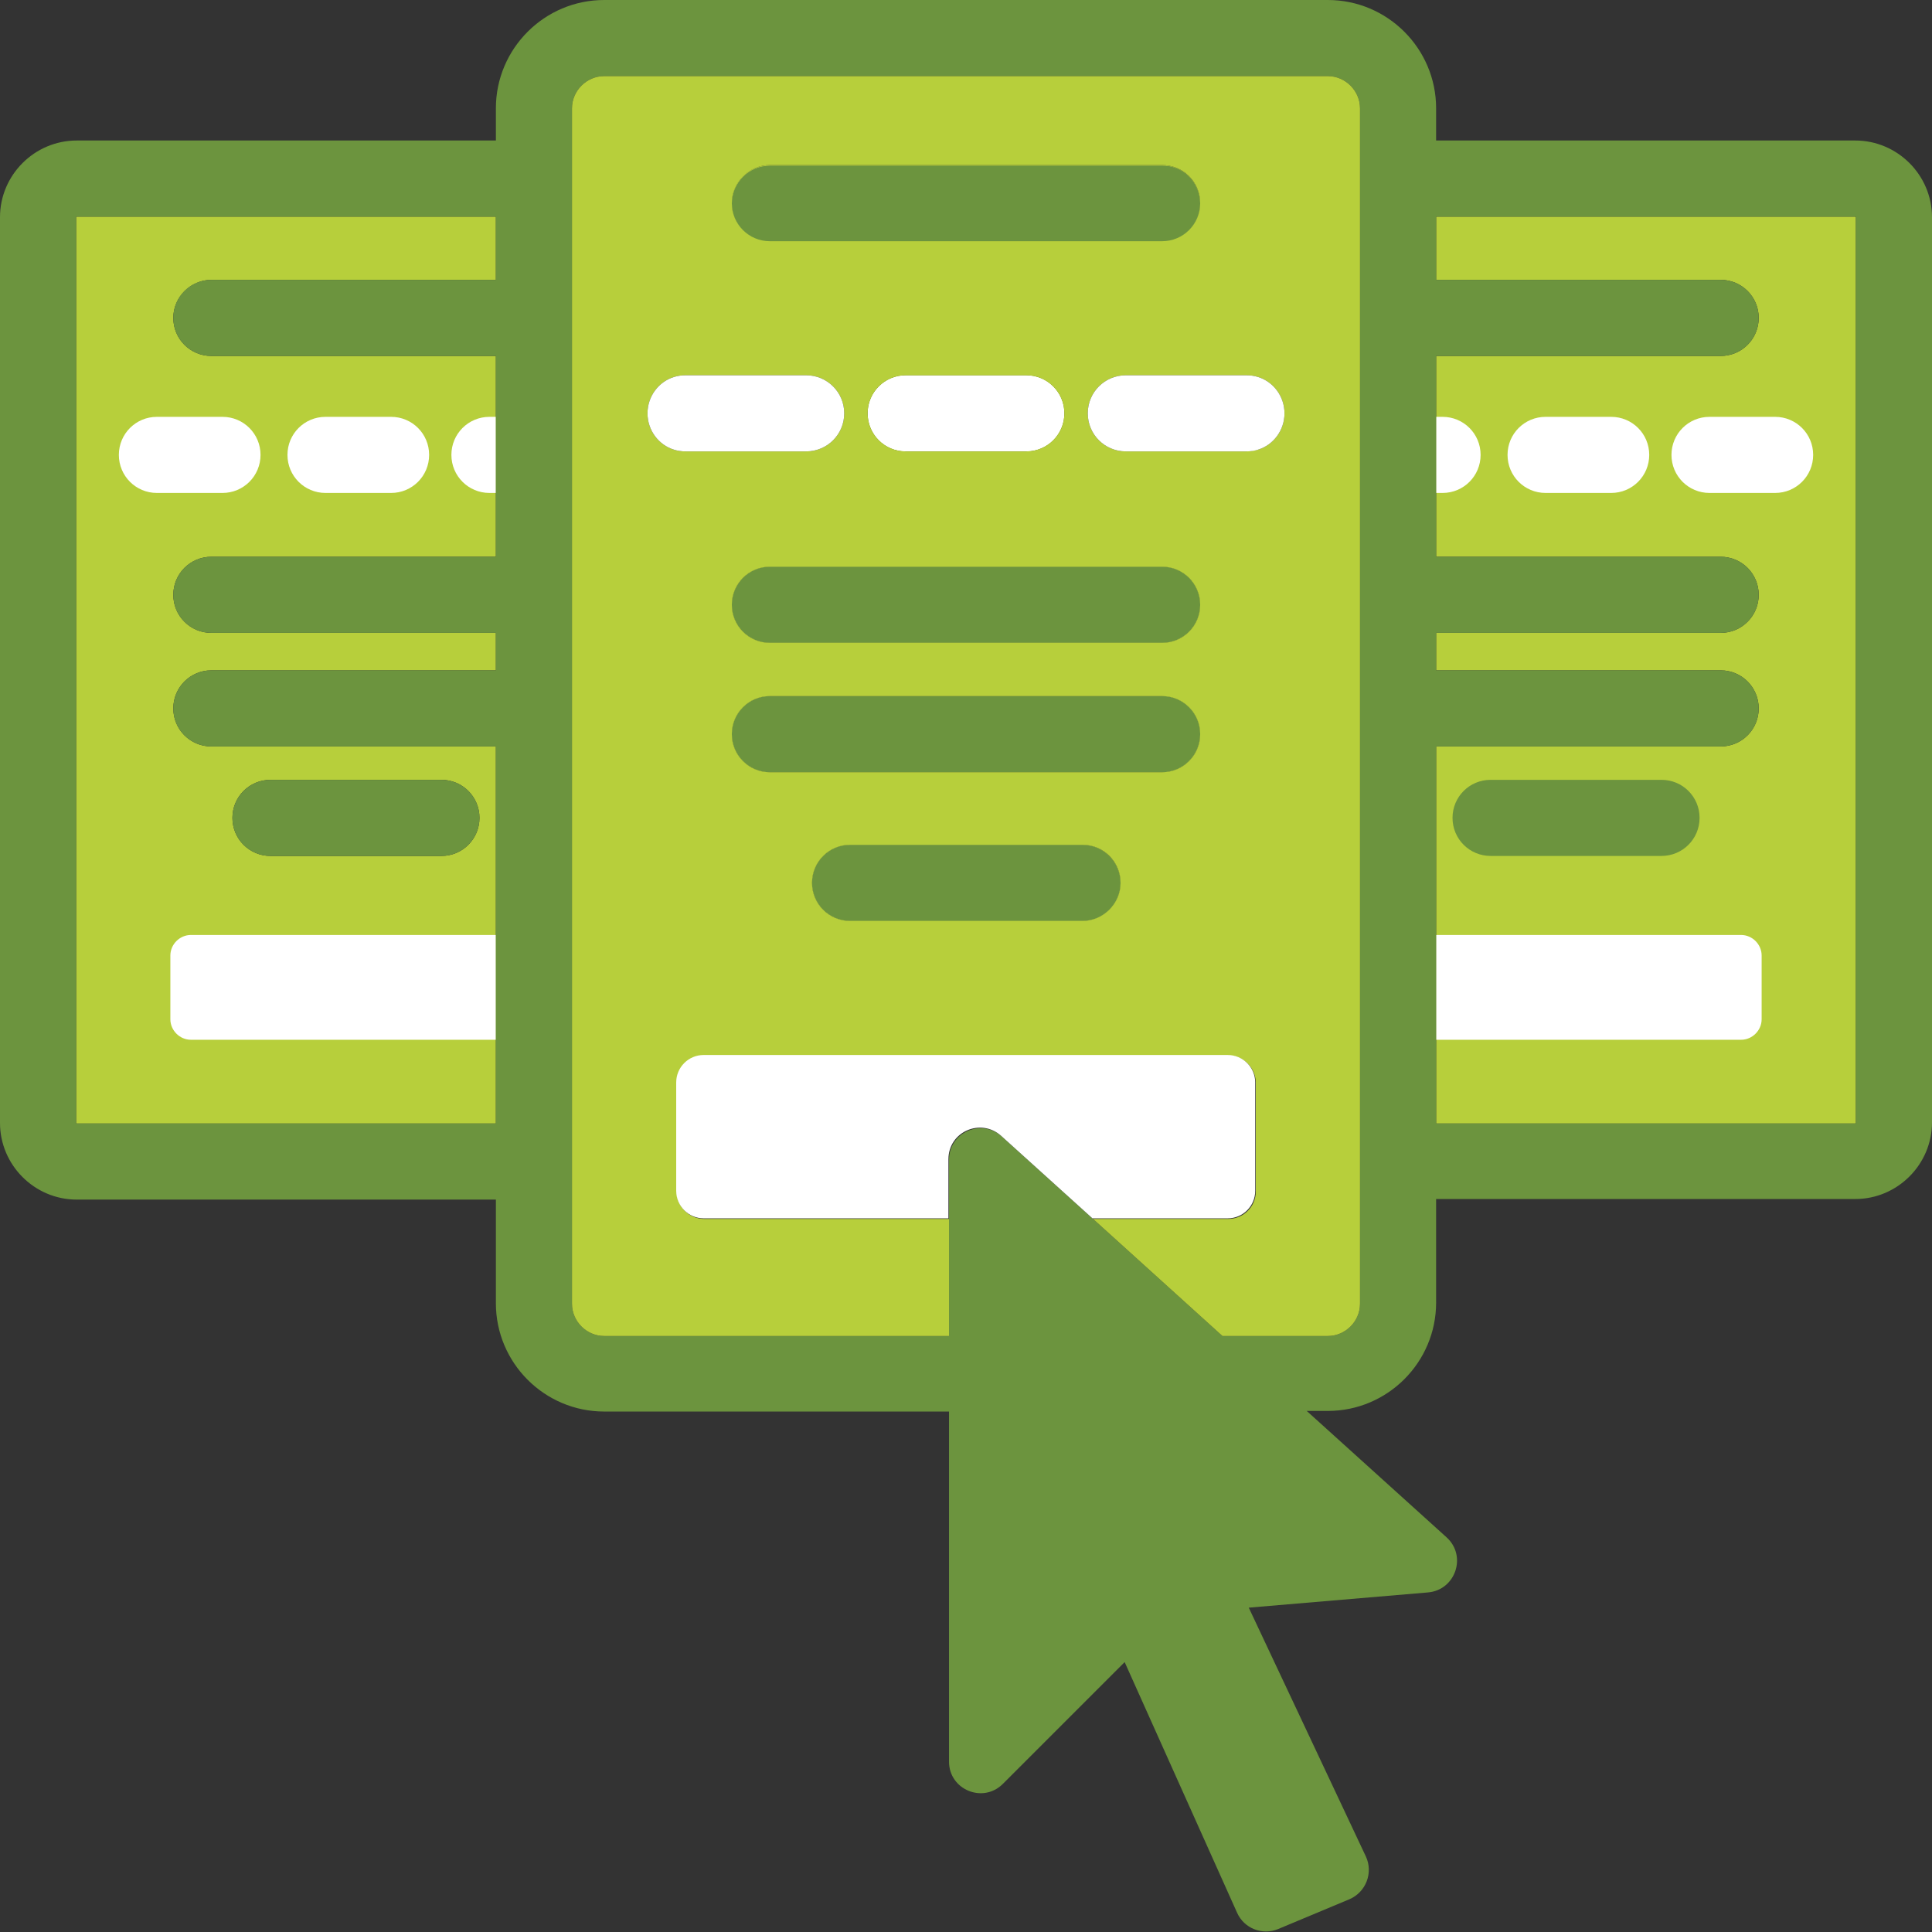<svg xmlns="http://www.w3.org/2000/svg" width="100" height="100" viewBox="0 0 100 100" fill="none"><rect x="0" y="0" width="100" height="100" fill="#333333" stroke="none"/><g clip-path="url(#clip0_1_2206)"><path d="M10.94 14.485H25.667V11.212H3.97C3.939 11.212 3.939 11.242 3.939 11.242V58.121C3.939 58.151 3.97 58.151 3.97 58.151H25.667V38.636H10.94C9.849 38.636 8.97 37.758 8.97 36.667C8.97 35.576 9.849 34.697 10.94 34.697H25.667V32.758H10.94C9.849 32.758 8.97 31.879 8.97 30.788C8.97 29.697 9.849 28.818 10.94 28.818H25.667V18.424H10.94C9.849 18.424 8.97 17.545 8.97 16.454C8.97 15.364 9.879 14.485 10.94 14.485ZM14 40.364H22.849C23.939 40.364 24.818 41.242 24.818 42.333C24.818 43.424 23.939 44.303 22.849 44.303H14C12.909 44.303 12.03 43.424 12.03 42.333C12.03 41.242 12.909 40.364 14 40.364Z" fill="#B7CF3B"></path><path d="M25.667 48.394V53.818H9.879C9.303 53.818 8.818 53.333 8.818 52.758V49.455C8.818 48.879 9.303 48.394 9.879 48.394H25.667Z" fill="white"></path><path d="M24.818 42.333C24.818 43.424 23.939 44.303 22.849 44.303H14C12.909 44.303 12.03 43.424 12.03 42.333C12.03 41.242 12.909 40.364 14 40.364H22.849C23.939 40.364 24.818 41.242 24.818 42.333Z" fill="#6C943E"></path><path d="M20.243 25.515H16.849C15.758 25.515 14.879 24.636 14.879 23.545C14.879 22.454 15.758 21.576 16.849 21.576H20.243C21.334 21.576 22.212 22.454 22.212 23.545C22.212 24.636 21.334 25.515 20.243 25.515Z" fill="white"></path><path d="M25.667 21.576V25.515H25.334C24.243 25.515 23.364 24.636 23.364 23.545C23.364 22.454 24.243 21.576 25.334 21.576H25.667Z" fill="white"></path><path d="M11.515 25.515H8.121C7.031 25.515 6.152 24.636 6.152 23.545C6.152 22.454 7.031 21.576 8.121 21.576H11.515C12.606 21.576 13.485 22.454 13.485 23.545C13.485 24.636 12.606 25.515 11.515 25.515Z" fill="white"></path><path d="M96.061 11.242V58.121C96.061 58.151 96.031 58.151 96.031 58.151H74.334V38.636H89.061C90.152 38.636 91.031 37.758 91.031 36.667C91.031 35.576 90.152 34.697 89.061 34.697H74.334V32.758H89.061C90.152 32.758 91.031 31.879 91.031 30.788C91.031 29.697 90.152 28.818 89.061 28.818H74.334V18.424H89.061C90.152 18.424 91.031 17.545 91.031 16.454C91.031 15.364 90.152 14.485 89.061 14.485H74.334V11.212H96.031L96.061 11.242Z" fill="#B7CF3B"></path><path d="M91.182 49.455V52.758C91.182 53.333 90.697 53.818 90.121 53.818H74.334V48.394H90.121C90.697 48.394 91.182 48.879 91.182 49.455Z" fill="white"></path><path d="M86 44.303H77.152C76.061 44.303 75.182 43.424 75.182 42.333C75.182 41.242 76.061 40.364 77.152 40.364H86C87.091 40.364 87.97 41.242 87.97 42.333C87.97 43.424 87.091 44.303 86 44.303Z" fill="#6C943E"></path><path d="M83.394 25.515H80C78.909 25.515 78.03 24.636 78.03 23.545C78.03 22.454 78.909 21.576 80 21.576H83.394C84.485 21.576 85.364 22.454 85.364 23.545C85.364 24.636 84.485 25.515 83.394 25.515Z" fill="white"></path><path d="M91.879 25.515H88.485C87.394 25.515 86.515 24.636 86.515 23.545C86.515 22.454 87.394 21.576 88.485 21.576H91.879C92.97 21.576 93.849 22.454 93.849 23.545C93.849 24.636 92.97 25.515 91.879 25.515Z" fill="white"></path><path d="M76.636 23.545C76.636 24.636 75.758 25.515 74.667 25.515H74.334V21.576H74.667C75.758 21.576 76.636 22.454 76.636 23.545Z" fill="white"></path><path d="M53.121 19.424H46.879C45.788 19.424 44.909 20.303 44.909 21.394C44.909 22.485 45.788 23.364 46.879 23.364H53.121C54.212 23.364 55.091 22.485 55.091 21.394C55.091 20.303 54.212 19.424 53.121 19.424ZM56.03 43.727H44C42.909 43.727 42.03 44.606 42.03 45.697C42.03 46.788 42.909 47.667 44 47.667H56.03C57.121 47.667 58 46.788 58 45.697C58 44.606 57.091 43.727 56.03 43.727ZM60.151 36.03H39.849C38.758 36.03 37.879 36.909 37.879 38C37.879 39.091 38.758 39.97 39.849 39.97H60.151C61.242 39.97 62.121 39.091 62.121 38C62.121 36.909 61.242 36.03 60.151 36.03ZM60.151 29.333H39.849C38.758 29.333 37.879 30.212 37.879 31.303C37.879 32.394 38.758 33.273 39.849 33.273H60.151C61.242 33.273 62.121 32.394 62.121 31.303C62.121 30.212 61.242 29.333 60.151 29.333ZM60.151 8.545H39.849C38.758 8.545 37.879 9.424 37.879 10.515C37.879 11.606 38.758 12.485 39.849 12.485H60.151C61.242 12.485 62.121 11.606 62.121 10.515C62.121 9.455 61.242 8.545 60.151 8.545Z" fill="#B7CF3B"></path><path d="M62.121 10.545C62.121 11.636 61.242 12.515 60.151 12.515H39.849C38.758 12.515 37.879 11.636 37.879 10.545C37.879 9.455 38.758 8.576 39.849 8.576H60.151C61.242 8.545 62.121 9.455 62.121 10.545Z" fill="#6C943E"></path><path d="M62.121 31.303C62.121 32.394 61.242 33.273 60.151 33.273H39.849C38.758 33.273 37.879 32.394 37.879 31.303C37.879 30.212 38.758 29.333 39.849 29.333H60.151C61.242 29.333 62.121 30.212 62.121 31.303Z" fill="#6C943E"></path><path d="M62.121 38C62.121 39.091 61.242 39.97 60.151 39.97H39.849C38.758 39.97 37.879 39.091 37.879 38C37.879 36.909 38.758 36.03 39.849 36.03H60.151C61.242 36.03 62.121 36.909 62.121 38Z" fill="#6C943E"></path><path d="M58 45.697C58 46.788 57.121 47.667 56.03 47.667H44C42.909 47.667 42.03 46.788 42.03 45.697C42.03 44.606 42.909 43.727 44 43.727H56.03C57.091 43.727 58 44.606 58 45.697Z" fill="#6C943E"></path><path d="M55.091 21.394C55.091 22.485 54.212 23.364 53.121 23.364H46.879C45.788 23.364 44.909 22.485 44.909 21.394C44.909 20.303 45.788 19.424 46.879 19.424H53.121C54.212 19.424 55.091 20.303 55.091 21.394Z" fill="white"></path><path d="M96.03 7.273H74.333V5.606C74.333 2.515 71.818 0 68.727 0H31.273C28.182 0 25.667 2.515 25.667 5.606V7.273H3.97C1.788 7.273 0 9.061 0 11.242V58.121C0 60.303 1.788 62.091 3.97 62.091H25.667V67.455C25.667 70.546 28.182 73.061 31.273 73.061H49.121V91.182C49.121 92.636 50.879 93.364 51.909 92.333L58.212 86.03L64.03 99C64.394 99.818 65.333 100.182 66.151 99.849L69.849 98.303C70.697 97.939 71.091 96.939 70.697 96.091L64.636 83.212L73.909 82.424C75.333 82.303 75.939 80.546 74.879 79.576L67.636 73.03H68.727C71.818 73.03 74.333 70.515 74.333 67.424V62.061H96.03C98.212 62.061 100 60.273 100 58.091V11.242C100 9.061 98.212 7.273 96.03 7.273ZM25.667 14.485H10.939C9.848 14.485 8.97 15.364 8.97 16.454C8.97 17.546 9.848 18.424 10.939 18.424H25.667V28.818H10.939C9.848 28.818 8.97 29.697 8.97 30.788C8.97 31.879 9.848 32.758 10.939 32.758H25.667V34.697H10.939C9.848 34.697 8.97 35.576 8.97 36.667C8.97 37.758 9.848 38.636 10.939 38.636H25.667V58.151H3.97C3.939 58.151 3.939 58.121 3.939 58.121V11.242C3.939 11.212 3.97 11.212 3.97 11.212H25.667V14.485ZM70.394 67.485C70.394 68.394 69.636 69.151 68.727 69.151H63.273L56.576 63.091L51.849 58.818C50.788 57.879 49.121 58.606 49.121 60.03V69.151H31.273C30.364 69.151 29.606 68.394 29.606 67.485V5.606C29.606 4.697 30.364 3.939 31.273 3.939H68.727C69.636 3.939 70.394 4.697 70.394 5.606V67.485ZM96.061 58.121C96.061 58.151 96.03 58.151 96.03 58.151H74.333V38.636H89.061C90.151 38.636 91.03 37.758 91.03 36.667C91.03 35.576 90.151 34.697 89.061 34.697H74.333V32.758H89.061C90.151 32.758 91.03 31.879 91.03 30.788C91.03 29.697 90.151 28.818 89.061 28.818H74.333V18.424H89.061C90.151 18.424 91.03 17.546 91.03 16.454C91.03 15.364 90.151 14.485 89.061 14.485H74.333V11.212H96.03C96.061 11.212 96.061 11.242 96.061 11.242V58.121Z" fill="#6C943E"></path><path d="M68.727 3.939H31.273C30.363 3.939 29.606 4.697 29.606 5.606V67.485C29.606 68.394 30.363 69.151 31.273 69.151H49.121V63.091H36.454C35.667 63.091 35.03 62.455 35.03 61.667V56.061C35.03 55.273 35.667 54.636 36.454 54.636H63.576C64.364 54.636 65 55.273 65 56.061V61.667C65 62.455 64.364 63.091 63.576 63.091H56.576L63.273 69.151H68.727C69.636 69.151 70.394 68.394 70.394 67.485V5.606C70.394 4.697 69.636 3.939 68.727 3.939ZM39.848 8.545H60.151C61.242 8.545 62.121 9.424 62.121 10.515C62.121 11.606 61.242 12.485 60.151 12.485H39.848C38.758 12.485 37.879 11.606 37.879 10.515C37.879 9.455 38.758 8.545 39.848 8.545ZM55.091 21.394C55.091 22.485 54.212 23.364 53.121 23.364H46.879C45.788 23.364 44.909 22.485 44.909 21.394C44.909 20.303 45.788 19.424 46.879 19.424H53.121C54.212 19.424 55.091 20.303 55.091 21.394ZM35.485 23.364C35.273 23.364 35.06 23.333 34.879 23.273C34.091 23.03 33.515 22.273 33.515 21.394C33.515 20.515 34.091 19.758 34.879 19.515C35.06 19.454 35.273 19.424 35.485 19.424H41.727C42.818 19.424 43.697 20.303 43.697 21.394C43.697 22.485 42.818 23.364 41.727 23.364H35.485ZM56.03 47.667H44C42.909 47.667 42.03 46.788 42.03 45.697C42.03 44.606 42.909 43.727 44 43.727H56.03C57.121 43.727 58 44.606 58 45.697C58 46.788 57.091 47.667 56.03 47.667ZM60.151 39.97H39.848C38.758 39.97 37.879 39.091 37.879 38C37.879 36.909 38.758 36.03 39.848 36.03H60.151C61.242 36.03 62.121 36.909 62.121 38C62.121 39.091 61.242 39.97 60.151 39.97ZM60.151 33.273H39.848C38.758 33.273 37.879 32.394 37.879 31.303C37.879 30.212 38.758 29.333 39.848 29.333H60.151C61.242 29.333 62.121 30.212 62.121 31.303C62.121 32.394 61.242 33.273 60.151 33.273ZM64.515 23.364H58.273C57.182 23.364 56.303 22.485 56.303 21.394C56.303 20.303 57.182 19.424 58.273 19.424H64.515C64.727 19.424 64.939 19.454 65.121 19.515C65.909 19.758 66.485 20.515 66.485 21.394C66.485 22.273 65.909 23.03 65.121 23.273C64.939 23.303 64.727 23.364 64.515 23.364Z" fill="#B7CF3B"></path><path d="M66.485 21.394C66.485 22.273 65.909 23.03 65.121 23.273C64.94 23.333 64.728 23.364 64.515 23.364H58.273C57.182 23.364 56.303 22.485 56.303 21.394C56.303 20.303 57.182 19.424 58.273 19.424H64.515C64.728 19.424 64.94 19.455 65.121 19.515C65.909 19.758 66.485 20.515 66.485 21.394Z" fill="white"></path><path d="M43.697 21.394C43.697 22.485 42.818 23.364 41.727 23.364H35.485C35.273 23.364 35.061 23.333 34.879 23.273C34.091 23.03 33.515 22.273 33.515 21.394C33.515 20.515 34.091 19.758 34.879 19.515C35.061 19.455 35.273 19.424 35.485 19.424H41.727C42.818 19.424 43.697 20.303 43.697 21.394Z" fill="white"></path><path d="M64.97 56.03V61.636C64.97 62.424 64.333 63.061 63.545 63.061H56.545L51.818 58.788C50.758 57.849 49.091 58.576 49.091 60V63.061H36.424C35.636 63.061 35 62.424 35 61.636V56.03C35 55.242 35.636 54.606 36.424 54.606H63.545C64.333 54.606 64.97 55.242 64.97 56.03Z" fill="white"></path></g><defs><clipPath id="clip0_1_2206"><rect width="100" height="100" fill="white"></rect></clipPath></defs></svg>